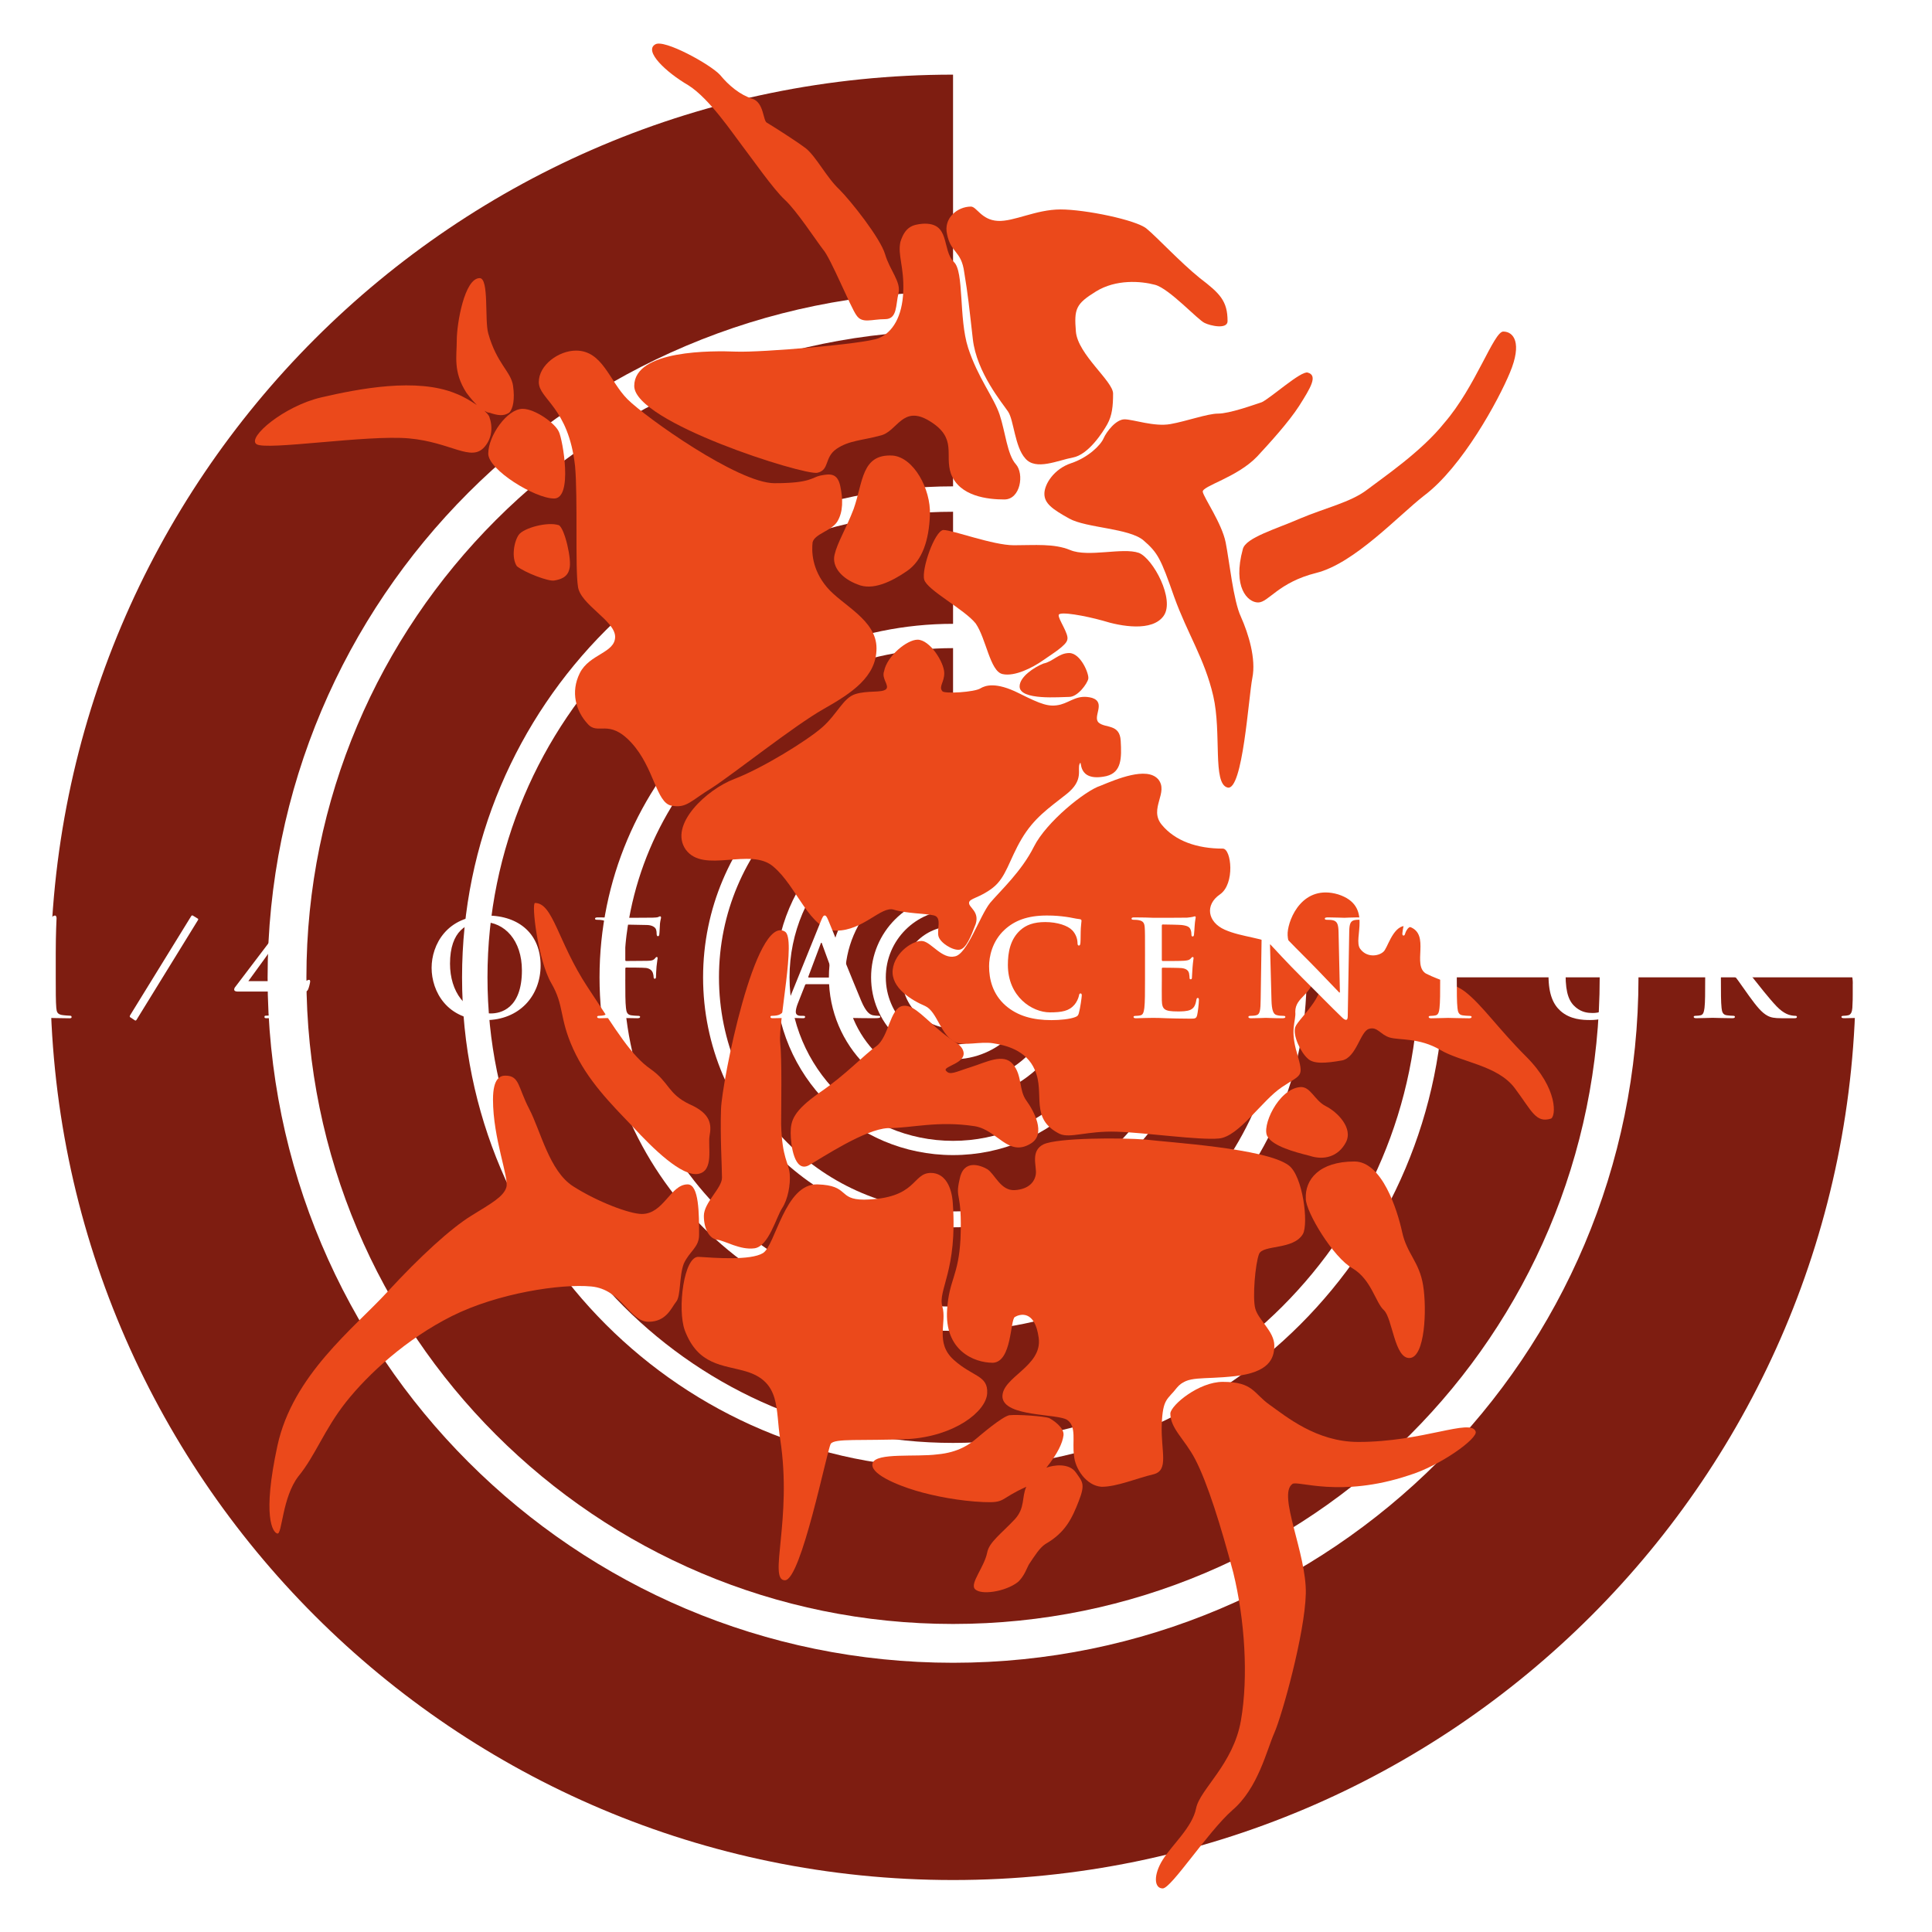 <!--
  SVG Music Logos
  Sepultura - Tribal S v1.0.0
  https://github.com/tiagoporto/svg-music-logos
  Copyright (c) 2016 Tiago Porto (http://tiagoporto.com)
-->
<svg xmlns="http://www.w3.org/2000/svg" viewBox="0 0 200 200" class="sepultura--quarter-of-a-century">
  <style>
    .sepultura--quarter-of-a-century .sepultura__circles {
      fill: #7e1d11;
    }
    .sepultura--quarter-of-a-century .sepultura__tribal-symbol {
      fill: #eb491b;
    }
    .sepultura--quarter-of-a-century .sepultura__lettering {
      fill: #fff;
    }
  </style>

  <g class="sepultura__circles">
    <path d="M98.66 7.727c-51.61 0-93.447 41.838-93.447 93.447S47.05 194.62 98.66 194.62s93.447-41.837 93.447-93.446h-22.492c0 39.188-31.768 70.956-70.956 70.956s-70.957-31.768-70.957-70.956 31.77-70.956 70.957-70.956V7.728z" />
    <path d="M98.66 34.234c-36.97 0-66.94 29.97-66.94 66.94s29.97 66.938 66.94 66.938 66.94-29.97 66.94-66.94h-16.112c0 28.072-22.756 50.83-50.828 50.83s-50.828-22.757-50.828-50.83S70.59 50.347 98.66 50.347V34.234z" />
    <path d="M98.66 52.977c-26.618 0-48.196 21.578-48.196 48.196S72.042 149.37 98.66 149.37s48.196-21.578 48.196-48.196h-11.6c0 20.21-16.385 36.596-36.596 36.596s-36.596-16.385-36.596-36.596S78.45 64.578 98.66 64.578v-11.6z" />
    <path d="M98.66 67.094c-18.822 0-34.08 15.258-34.08 34.08s15.258 34.08 34.08 34.08 34.08-15.258 34.08-34.08h-8.203c0 14.292-11.586 25.877-25.877 25.877s-25.877-11.585-25.877-25.876S84.37 75.296 98.66 75.296v-8.202z" />
    <path d="M98.66 76.942c-13.383 0-24.232 10.85-24.232 24.232s10.85 24.232 24.232 24.232 24.232-10.85 24.232-24.232h-5.832c0 10.162-8.238 18.4-18.4 18.4s-18.4-8.238-18.4-18.4 8.238-18.4 18.4-18.4v-5.832z" />
    <path d="M111.513 101.174c0 7.098-5.754 12.853-12.853 12.853-7.098 0-12.853-5.754-12.853-12.853 0-7.098 5.754-12.853 12.853-12.853v-4.073c-9.348 0-16.927 7.578-16.927 16.927S89.31 118.1 98.66 118.1s16.927-7.577 16.927-16.926h-4.074z" />
    <path d="M107.148 101.174c0 4.687-3.8 8.487-8.487 8.487s-8.486-3.8-8.486-8.486 3.8-8.487 8.487-8.487v-2.69c-6.172 0-11.177 5.004-11.177 11.178 0 6.173 5.004 11.178 11.178 11.178s11.18-5.004 11.18-11.178h-2.692z" />
    <path d="M98.66 94.212c-3.845 0-6.962 3.117-6.962 6.962s3.117 6.962 6.962 6.962c3.845 0 6.962-3.117 6.962-6.962h-1.676c0 2.92-2.367 5.286-5.286 5.286s-5.286-2.367-5.286-5.286 2.367-5.286 5.286-5.286v-1.676z" />
  </g>
  <g class="sepultura__tribal-symbol">
    <path d="M67.827 4.598c.89-.593 5.728 2.074 6.715 3.16.89 1.086 2.074 2.074 3.358 2.47 1.185.394 1.086 2.27 1.48 2.468.495.296 2.865 1.778 4.05 2.666 1.086.89 2.173 3.06 3.456 4.246 1.185 1.185 4.246 5.036 4.74 6.715.494 1.68 1.68 2.864 1.383 4.05-.297 1.184-.1 2.665-1.384 2.665-1.383 0-2.37.494-2.963-.395-.593-.79-2.666-5.925-3.456-6.814-.69-.89-2.765-4.05-3.95-5.136-1.185-1.086-3.456-4.345-4.444-5.63s-3.358-4.838-5.53-6.22c-2.37-1.382-4.64-3.554-3.456-4.246z" />
    <path d="M127.078 33.236c0 .89-1.778.494-2.37.198-.69-.296-3.654-3.555-5.135-3.95-1.48-.395-4.05-.593-6.123.69-2.074 1.285-2.27 1.78-2.074 4.15.198 2.37 3.85 5.134 3.85 6.418s-.098 2.27-.592 3.16c-.494.89-1.975 3.16-3.555 3.456-1.58.296-3.852 1.383-4.94.1-1.085-1.186-1.184-3.95-1.777-4.84-.593-.89-3.26-4.05-3.654-7.505s-.495-4.543-.89-6.913c-.296-2.27-1.383-1.975-1.778-3.95-.395-1.68 1.086-2.864 2.47-2.864.592 0 1.085 1.383 2.764 1.48 1.68.1 3.95-1.184 6.518-1.184s7.8 1.086 8.888 1.975 3.456 3.456 5.53 5.135c2.076 1.58 2.866 2.37 2.866 4.444z" />
    <path d="M135.373 38.57c1.086.295.296 1.58-.89 3.455-1.085 1.68-3.06 3.85-4.344 5.234-2.075 2.172-5.73 3.06-5.63 3.653.1.593 1.975 3.26 2.37 5.234.395 1.975.79 6.024 1.58 7.703.79 1.778 1.58 4.345 1.185 6.32-.395 1.975-.988 11.752-2.568 11.357s-.593-5.63-1.48-9.48c-.89-3.85-2.667-6.42-4.05-10.27-1.383-3.95-1.68-4.543-3.16-5.826-1.48-1.283-5.925-1.283-7.703-2.27s-2.568-1.58-2.568-2.568.988-2.568 2.765-3.16c1.78-.593 3.062-1.876 3.36-2.568s1.283-1.975 2.172-1.975c.89 0 3.06.79 4.74.493 1.68-.296 3.85-1.086 4.938-1.086 1.185 0 3.654-.89 4.543-1.185.988-.495 4.05-3.26 4.74-3.063z" />
    <path d="M155.618 34.323c1.086 0 1.975 1.185.69 4.246-1.184 2.863-4.937 9.775-8.887 12.738-2.665 2.074-7.208 7.01-11.158 8-3.95.987-4.938 3.06-6.024 3.06-1.086 0-2.666-1.58-1.58-5.53.296-1.185 3.456-2.074 5.925-3.16 2.568-1.086 5.234-1.68 6.913-2.963s5.63-3.95 8-6.913c3.258-3.752 5.134-9.48 6.122-9.48z" />
    <path d="M95.478 23.164c2.963-.198 1.975 2.666 3.26 3.95 1.085.988.493 5.826 1.48 8.888.988 3.06 2.666 5.135 3.26 6.913s.79 4.148 1.678 5.135c.89.988.494 3.654-1.185 3.654s-4.64-.296-5.53-2.666c-.69-1.975.692-3.654-2.172-5.43-2.864-1.78-3.358 1.085-5.135 1.48-1.778.494-3.26.494-4.543 1.383-1.284.89-.69 2.174-1.975 2.47-1.383.296-18.96-5.234-18.96-8.986 0-3.753 8.098-3.654 10.566-3.555 2.57.098 13.234-.79 14.715-1.384 1.48-.593 2.47-2.27 2.568-4.84.1-2.567-.593-3.752-.296-5.134.493-1.582 1.283-1.78 2.27-1.878z" />
    <path d="M54.1 42.322c1.284 0 3.358 1.48 3.753 2.37.395.79 1.48 6.913-.494 6.913s-6.815-2.963-6.815-4.64c0-1.878 1.975-4.643 3.555-4.643z" />
    <path d="M53.113 39.952c-.198-1.48-1.68-2.27-2.568-5.43-.395-1.384.1-5.73-.89-5.73-1.58 0-2.37 4.74-2.37 6.42s-.394 3.26.99 5.43c0 0 .493.692 1.085 1.285-.593-.395-1.383-.89-2.173-1.185-4.05-1.68-10.073-.494-13.924.395-3.85.89-7.703 4.148-6.715 4.84.988.69 11.455-.99 15.8-.594s6.42 2.47 7.8.89c.79-.89.89-2.075.495-3.16-.1-.2-.296-.396-.494-.594.197.098.295.197.493.197.89.296 1.48.395 2.074 0 .396-.395.593-1.383.396-2.765z" />
    <path d="M57.853 54.37c.593.295 1.383 3.653 1.086 4.542-.2.89-.99 1.086-1.58 1.185-.594.1-2.964-.79-3.852-1.48-.593-.89-.296-2.57.198-3.26.493-.69 2.962-1.383 4.147-.988z" />
    <path d="M92.416 47.16c2.173.2 3.95 3.457 3.85 6.124-.098 2.666-.79 4.74-2.37 5.826-1.58 1.086-3.554 2.074-5.134 1.383-1.58-.593-2.666-1.778-2.37-3.06.296-1.285 1.185-2.667 1.975-4.74.988-2.767.79-5.73 4.05-5.532z" />
    <path d="M84.91 49.234c.99-.198 1.78-.296 2.075 1.086.296 1.383.296 2.666-.296 3.654-.594.988-2.37 1.284-2.57 2.173-.098.89-.098 2.765 1.482 4.64 1.58 1.877 5.135 3.36 5.135 6.32s-2.568 4.642-5.53 6.32-9.184 6.617-11.455 8.1c-2.27 1.382-2.666 2.172-4.246 1.875-1.58-.296-1.778-3.95-4.148-6.518-2.37-2.568-3.456-.69-4.543-1.975-1.185-1.285-1.778-3.26-.79-5.235.988-1.975 3.654-2.074 3.654-3.753s-3.655-3.358-3.852-5.234c-.296-1.876 0-9.184-.296-12.443-.69-6.123-3.753-6.913-3.753-8.69s2.073-3.26 3.85-3.26c2.765 0 3.456 3.16 5.333 5.037s11.455 8.69 15.208 8.69 3.852-.59 4.74-.788z" />
    <path d="M117.894 57.233c1.48.593 3.753 4.84 2.568 6.518-1.185 1.68-4.444 1.087-6.32.495-1.778-.494-4.444-.988-4.543-.593-.1.395 1.085 1.975.888 2.568-.1.593-1.58 1.48-2.568 2.173-.988.69-2.864 1.68-4.148 1.383-1.284-.296-1.68-3.654-2.765-5.234-1.185-1.48-5.036-3.456-5.333-4.543-.296-1.087 1.086-5.037 1.975-5.136.987 0 5.134 1.58 7.307 1.58s4.148-.198 5.826.494c1.877.79 5.433-.297 7.11.295z" />
    <path d="M110.685 67.602c1.185 0 2.074 2.173 1.975 2.666-.1.494-1.086 1.876-1.975 1.876s-5.135.395-5.135-1.086c0-.988 1.48-1.975 2.47-2.37.987-.197 1.58-1.086 2.665-1.086z" />
    <path d="M94.984 66.22c1.284 0 2.765 2.37 2.765 3.456 0 .988-.594 1.383-.2 1.876.2.296 3.36.1 3.95-.296.495-.296 1.58-.69 3.95.494 2.37 1.185 3.16 1.48 4.346 1.185 1.086-.296 1.778-1.086 3.26-.69 1.48.493 0 1.974.69 2.567.69.593 2.173.1 2.27 1.876.1 1.778.1 3.26-1.48 3.654-3.16.69-2.47-1.876-2.765-1.284-.295.593.495 1.68-1.382 3.16s-3.358 2.47-4.64 4.64c-1.285 2.174-1.58 3.95-2.964 5.037-1.383 1.086-2.47 1.086-2.47 1.58s1.087.89.692 2.173c-.494 1.284-.988 2.568-1.68 2.666-.69.1-1.974-.69-2.172-1.383-.198-.69.395-1.974-.494-2.172-.89-.198-2.864-.198-4.148-.593s-3.16 2.173-5.925 2.173c-2.765 0-4.05-4.543-6.518-6.616-2.37-2.074-7.21.79-9.086-1.778-1.778-2.568 2.173-6.22 5.036-7.308 2.864-1.086 7.505-3.95 9.085-5.333 1.58-1.383 2.173-3.06 3.456-3.456s2.667-.1 3.16-.494c.396-.395-.493-1.086-.197-1.876.3-1.578 2.374-3.257 3.46-3.257z" />
    <path
      d="M119.87 80.638c1.184 1.383-.99 3.06.394 4.74 1.383 1.68 3.654 2.47 6.32 2.47.89 0 1.284 3.653-.296 4.74-1.58 1.085-1.284 2.863.494 3.653s3.95.79 5.826 1.78.593 0 .69-1.482c.1-1.48 1.58-5.036 5.235-3.95 3.654 1.185 1.48 4.543 2.27 5.63s2.272.69 2.57.098c.394-.593 1.085-2.963 2.567-2.37 2.173.79.198 3.95 1.68 4.84 1.58.79 2.863.987 4.048 1.875 1.778 1.384 3.358 3.754 6.32 6.716 3.358 3.358 3.06 6.22 2.568 6.42-1.58.493-1.975-.79-3.753-3.16s-5.53-2.667-7.703-3.95-4.246-.99-5.234-1.285c-.988-.295-1.284-1.184-2.173-.888s-1.284 2.963-2.765 3.26c-1.68.295-2.963.394-3.555-.2-.69-.592-1.58-2.37-1.284-3.258.295-.89 4.048-3.95 2.073-5.53-.296 2.27-2.074 2.37-2.074 3.95.098.988-.594 1.778.196 4.345.69 2.468.494 2.073-1.58 3.455-2.074 1.383-4.44 5.12-6.513 5.318-2.074.197-7.546-.604-10.607-.703-3.06-.1-4.803.717-5.89.224-3.16-1.58-1.48-4.148-2.567-6.616-.89-2.074-3.062-2.568-4.346-2.765-1.284-.198-2.963.296-3.85-.1-1.58-.69-1.877-3.16-3.16-3.752-1.384-.592-3.556-1.875-3.36-3.752.2-1.876 2.272-3.16 3.16-2.963.89.198 1.976 1.876 3.26 1.58 1.284-.198 2.568-4.148 3.654-5.53 1.086-1.284 3.26-3.26 4.543-5.826 1.285-2.57 5.334-5.827 6.914-6.32 1.68-.692 4.74-1.976 5.925-.692z"
    />
    <path d="M134.583 112.535c1.086-.1 1.48 1.383 2.666 1.975 1.184.593 2.863 2.27 2.073 3.753s-2.27 1.876-3.753 1.383c-1.58-.395-3.753-.988-4.345-1.975-.69-.988 1.087-4.938 3.358-5.135z" />
    <path d="M133.398 120.632c1.48 1.086 2.074 6.024 1.48 7.11-.987 1.68-4.147 1.086-4.542 2.074-.395.988-.69 4.543-.395 5.63.297 1.184 1.976 2.37 1.976 3.85 0 1.383-.592 2.765-4.05 3.16s-4.937-.1-6.023 1.185c-.988 1.285-1.48 1.087-1.58 3.852-.1 2.765.79 4.74-.89 5.135-1.678.395-3.752 1.284-5.332 1.284-1.58-.098-2.764-1.875-2.863-3.258-.198-1.383.296-2.963-.69-3.654-.99-.69-6.52-.296-6.716-2.37-.098-2.074 4.15-3.16 3.754-6.123-.395-2.963-1.975-2.47-2.47-2.173-.493.296-.295 4.64-2.27 4.74-1.975 0-5.036-1.284-4.74-5.53.198-3.06 1.185-3.456 1.383-7.308.197-5.036-.593-3.95-.1-6.123.396-2.172 2.174-1.48 2.865-1.085.79.494 1.383 2.27 2.864 2.173 1.48-.1 2.074-.89 2.173-1.68.098-.79-.594-2.37.79-3.06 1.48-.69 8.097-.69 10.566-.494 2.37.298 12.442.89 14.812 2.668z" />
    <path d="M140.212 120.237c2.864 0 4.444 5.036 4.938 7.308.494 2.27 1.778 3.06 2.173 5.53s.197 7.406-1.383 7.505-1.778-4.05-2.666-4.938c-.89-.79-1.284-3.16-3.26-4.345-1.974-1.086-4.838-5.826-4.838-7.21-.1-1.973 1.382-3.85 5.036-3.85z" />
    <path d="M93.404 104.14c.988-.197 1.876.79 3.555 2.272s2.27 1.48 2.665 2.173c.79 1.48-2.173 1.778-1.68 2.27.396.495.99.1 2.57-.394 1.58-.493 3.357-1.48 4.344-.295.987 1.185.592 2.666 1.382 3.753.79 1.086 2.074 3.456.494 4.444-2.37 1.48-3.456-1.383-5.826-1.778-3.85-.593-6.518.198-8.986.198-2.37.1-6.814 3.06-8.196 3.85-1.48.79-1.876-2.073-1.876-3.357s.296-2.27 2.963-4.148c2.765-1.876 4.64-3.95 5.925-4.84 1.28-.986 1.38-3.85 2.664-4.146z" />
    <path d="M126.585 143.05c3.16 0 3.16 1.184 4.84 2.37s4.838 3.85 9.183 3.85c6.715 0 11.653-2.47 12.147-1.086.296.69-3.654 3.555-6.913 4.543-7.11 2.37-11.554.494-12.048.89-1.58 1.085 1.48 7.208 1.383 11.356s-2.47 12.64-3.26 14.418c-.79 1.78-1.678 5.73-4.344 8-2.568 2.27-6.32 8.098-7.21 8.098s-.987-1.383 0-2.963c.99-1.58 3.062-3.358 3.457-5.333s3.85-4.543 4.64-9.085c.79-4.543.396-10.468-.79-15.307-1.283-4.84-2.665-9.283-3.95-11.752-1.085-2.074-2.567-3.16-2.567-4.74.1-.89 2.963-3.26 5.432-3.26z" />
    <path d="M96.366 121.422c1.48 0 2.173 1.48 2.27 3.16.495 6.913-1.58 8.986-1.085 10.665.495 1.68-.79 3.753 1.186 5.53 1.975 1.778 3.555 1.58 3.456 3.456-.1 1.876-3.358 4.444-8.196 4.74-4.84.198-7.604-.1-8 .494-.394.69-3.06 14.122-4.74 14.122-1.777 0 .79-6.32-.493-14.616-.494-3.06.1-5.925-3.555-7.01-2.37-.692-4.938-.594-6.32-4.247-.79-2.173-.1-7.8 1.48-7.604 1.58.1 5.334.395 6.617-.395 1.284-.79 2.27-7.21 5.63-7.11s2.073 1.58 4.838 1.58c5.53-.1 4.938-2.766 6.913-2.766z" />
    <path d="M71.184 122.607c1.185 0 1.185 3.06 1.185 5.234 0 1.285-.99 1.68-1.58 2.964-.495 1.284-.297 3.358-.79 3.95-.495.593-.99 2.074-2.865 2.074-1.975 0-2.765-3.358-5.925-3.654-3.16-.296-9.678.69-14.418 3.06s-8.69 6.025-10.962 8.89c-2.27 2.863-3.16 5.53-4.938 7.702-1.68 2.173-1.68 6.024-2.173 5.925-.495-.098-1.58-1.777 0-9.084 1.58-7.308 7.9-12.147 11.356-15.9s6.616-6.615 8.69-7.9c2.074-1.283 3.358-1.974 3.654-2.962.296-.988-1.383-5.036-1.383-9.085 0-2.272.79-2.47 1.284-2.47 1.482 0 1.285 1.185 2.47 3.456s2.074 6.42 4.543 8c2.47 1.58 5.826 2.863 7.11 2.863 2.273 0 2.964-3.063 4.74-3.063z" />
    <path d="M81.257 96.438c1.185.69-.69 9.283-.494 11.455.198 1.876.1 6.616.1 8.493.098 3.555.79 3.95.888 5.135.1 1.087-.197 2.667-.79 3.556s-1.382 3.95-2.863 4.148c-1.48.198-3.06-.79-3.85-.89-.79-.098-1.384-1.085-1.384-2.468s1.876-2.864 1.876-3.95-.2-4.345-.1-7.11c.1-2.864 3.556-20.244 6.617-18.368z" />
    <path d="M55.384 93.475c1.876 0 2.37 4.05 5.43 8.69 3.062 4.64 4.544 7.11 6.52 8.493 1.974 1.383 1.777 2.568 4.048 3.654 2.27.988 2.27 2.173 2.074 3.26-.198 1.085.494 3.653-1.185 3.95-1.678.295-4.64-2.57-6.813-4.94-2.27-2.37-4.64-4.74-6.123-7.998-1.48-3.26-.89-4.444-2.27-6.814s-2.075-8.295-1.68-8.295z" />
    <path d="M108.315 151.937c.79-.296 2.37-.494 3.06.494.692.99.99 1.186.297 2.964-.69 1.778-1.383 3.26-3.456 4.444-.593.395-1.086 1.185-1.68 2.074-.197.296-.493 1.284-1.184 1.876-1.284.988-3.85 1.383-4.444.69-.494-.592.988-2.27 1.284-3.752.198-1.086 1.48-1.975 2.864-3.456 1.086-1.185.69-2.27 1.185-3.358-2.863 1.284-2.073 1.68-4.443 1.58-2.37-.1-5.036-.593-7.01-1.185-1.976-.593-4.84-1.778-4.445-2.864s4.444-.593 6.715-.89c2.173-.197 3.358-1.085 3.95-1.58s2.666-2.27 3.456-2.468c.89-.1 3.654.1 4.148.296.396.198 1.58.99 1.482 1.78-.098.79-.592 1.876-1.777 3.357z" />
  </g>
  <g class="sepultura__lettering">
    <path d="M4.113 99.014v-1.81c0-.33 0-.496-.207-.496-.262 0-1.298.54-1.602.663-.07.03-.138.056-.193.056-.04 0-.11-.07-.11-.15 0-.084.07-.153.138-.194.055-.028 2.707-1.768 3.19-2.126.124-.083.248-.18.36-.18.123 0 .165.152.165.29 0 .11-.083 1.477-.083 3.59v2.555c0 1.327 0 2.5.055 3.108.04.442.11.65.552.746.207.04.8.083.91.083.056 0 .125.04.125.138 0 .096-.07.124-.22.124-1.05 0-1.934-.042-2.307-.042-.318 0-1.477.04-2.36.04-.153 0-.236-.027-.236-.123 0-.097.054-.138.11-.138.15 0 .855-.042 1.104-.097.442-.097.51-.29.552-.732.055-.608.083-1.78.07-3.107l-.013-2.196z" />
    <path d="M13.484 105.31c-.07-.04-.07-.11 0-.234l6.297-10.22c.07-.11.125-.11.194-.068l.497.304c.056.028.07.083.015.166l-6.338 10.288c-.055.097-.11.124-.18.083l-.483-.32z" />
    <path d="M24.587 102.646c-.166 0-.345-.055-.345-.207 0-.167.124-.29.18-.36.096-.11 5.247-6.918 5.357-7.056.11-.124.22-.25.358-.25.124 0 .165.098.165.236 0 .207-.014 1.174-.014 2.07v4.49h1.062c.373 0 .553-.14.635-.14.07 0 .124.056.124.167 0 .124-.137.69-.234.87-.07.124-.138.18-.373.18H30.29c0 .44-.014 1.062.04 1.67.042.428.125.677.58.773.194.04.485.055.623.055.07 0 .124.04.124.138 0 .096-.07.124-.22.124-.774 0-1.658-.04-1.948-.04-.388 0-1.133.04-1.893.04-.152 0-.22-.028-.22-.124 0-.097.04-.138.11-.138.124 0 .428-.014.65-.042.524-.055.62-.36.648-.787.055-.608.04-1.23.04-1.67h-4.238zm4.24-5.344h-.04c-.32.456-2.61 3.646-3.08 4.267h3.12V97.3z" />
    <path d="M44.68 100.188c0-2.36 1.56-5.413 5.703-5.413 3.438 0 5.58 2.002 5.58 5.165s-2.21 5.662-5.718 5.662c-3.964 0-5.565-2.97-5.565-5.414zm9.348.263c0-3.092-1.78-5.012-4.046-5.012-1.588 0-3.397.884-3.397 4.322 0 2.872 1.588 5.15 4.24 5.15.966 0 3.203-.468 3.203-4.46z" />
    <path
      d="M64.73 101.403c0 1.326 0 2.36.07 2.94.04.402.124.705.54.76.192.028.496.055.69.055.178 0 .234.04.234.11 0 .097-.097.138-.304.138-.87 0-1.74-.04-2.1-.04-.358 0-1.228.04-1.753.04-.193 0-.29-.028-.29-.138 0-.07.055-.11.207-.11.207 0 .373-.028.497-.055.277-.055.346-.36.402-.76.07-.58.07-1.615.07-2.94v-2.43c0-2.1 0-2.486-.03-2.927-.027-.47-.137-.69-.593-.787-.11-.03-.346-.043-.54-.043-.138 0-.235-.027-.235-.11 0-.11.11-.138.318-.138.36 0 .76.013 1.12.013.358.014.676.028.87.028.524 0 3.327 0 3.645-.013.262-.014.428-.014.566-.055.083-.028.152-.083.22-.083.056 0 .098.054.098.123 0 .097-.07.262-.11.622-.015.138-.042.953-.07 1.12-.014.11-.04.192-.138.192-.097 0-.124-.07-.138-.22 0-.11 0-.332-.083-.526-.097-.192-.387-.4-.91-.413l-2.128-.04c-.083 0-.124.04-.124.192v3.45c0 .084.015.125.098.125l1.768-.014c.235 0 .428 0 .62-.013.263-.014.457-.07.595-.248.07-.084.098-.14.18-.14.056 0 .084.042.084.125 0 .083-.07.428-.11.856-.028.277-.055.912-.055 1.01 0 .123 0 .26-.14.26-.082 0-.11-.096-.11-.192s-.027-.262-.082-.428c-.07-.193-.276-.442-.704-.497-.345-.04-1.81-.04-2.044-.04-.07 0-.097.027-.097.123v1.117z"
    />
    <path d="M83.456 101.887c-.07 0-.097.027-.124.11l-.746 1.892c-.138.344-.207.675-.207.84 0 .25.123.43.55.43h.208c.165 0 .207.027.207.11 0 .11-.083.137-.235.137-.442 0-1.036-.04-1.464-.04-.152 0-.91.04-1.63.04-.18 0-.26-.028-.26-.138 0-.084.054-.11.165-.11.125 0 .32-.015.43-.03.634-.082.897-.55 1.173-1.242l3.466-8.562c.165-.4.247-.553.386-.553.124 0 .207.124.345.442.332.76 2.542 6.283 3.426 8.382.525 1.243.925 1.436 1.215 1.505.208.042.415.055.58.055.11 0 .18.014.18.11 0 .11-.124.138-.635.138-.497 0-1.505 0-2.61-.028-.248-.014-.414-.014-.414-.11 0-.083.056-.11.194-.124.097-.028.193-.152.124-.318l-1.105-2.845c-.028-.07-.07-.096-.138-.096h-3.08zm2.817-.69c.07 0 .083-.042.07-.084L85.1 97.716c-.014-.055-.028-.124-.07-.124s-.068.07-.082.124l-1.27 3.383c-.015.054 0 .096.054.096h2.54z" />
    <path d="M104.1 104.096c-1.352-1.188-1.71-2.734-1.71-4.074 0-.94.29-2.57 1.615-3.784.994-.91 2.306-1.464 4.364-1.464.855 0 1.366.055 2 .138.526.07.968.193 1.382.235.152.014.207.083.207.166 0 .11-.042.276-.07.76-.028.456-.014 1.215-.04 1.49-.015.208-.043.32-.167.32-.11 0-.138-.11-.138-.305-.014-.428-.193-.91-.54-1.27-.455-.484-1.532-.856-2.802-.856-1.2 0-1.988.304-2.596.856-1.008.925-1.27 2.237-1.27 3.576 0 3.286 2.5 4.916 4.35 4.916 1.23 0 1.975-.138 2.527-.773.235-.262.414-.663.47-.91.04-.222.07-.277.18-.277.096 0 .123.096.123.207 0 .166-.166 1.367-.304 1.837-.07.235-.124.304-.36.4-.55.222-1.6.32-2.485.32-1.892-.003-3.48-.417-4.737-1.508z" />
    <path
      d="M118.532 98.973c0-2.1 0-2.486-.028-2.927-.028-.47-.138-.69-.594-.787-.11-.03-.345-.043-.54-.043-.15 0-.234-.027-.234-.124s.096-.124.304-.124c.373 0 .773.013 1.118.013.36.014.677.028.87.028.442 0 3.19 0 3.452-.013.262-.028.483-.055.594-.083.07-.014.152-.055.22-.055s.084.054.084.123c0 .097-.07.262-.11.898-.014.14-.04.747-.07.912-.013.07-.04.152-.137.152-.096 0-.123-.07-.123-.193 0-.095-.014-.33-.083-.496-.097-.248-.235-.414-.925-.497-.236-.028-1.686-.055-1.962-.055-.07 0-.097.04-.097.138v3.493c0 .097.015.152.098.152.304 0 1.892 0 2.21-.028.33-.028.538-.07.662-.207.097-.11.152-.18.22-.18.056 0 .097.03.097.11 0 .084-.055.305-.11 1.01-.014.275-.055.827-.055.924 0 .11 0 .262-.124.262-.097 0-.124-.055-.124-.124-.014-.138-.014-.318-.055-.497-.07-.276-.263-.483-.774-.54-.262-.026-1.63-.04-1.96-.04-.07 0-.084.055-.084.138v1.09c0 .47-.014 1.74 0 2.14.028.954.248 1.16 1.657 1.16.358 0 .938 0 1.297-.164.36-.167.525-.457.62-1.023.03-.152.056-.207.153-.207.11 0 .11.11.11.25 0 .317-.11 1.256-.18 1.532-.096.36-.22.36-.745.36-1.036 0-1.795-.028-2.39-.042-.593-.028-1.02-.04-1.435-.04-.152 0-.456 0-.787.013-.318 0-.677.028-.953.028-.18 0-.276-.04-.276-.137 0-.07.055-.11.22-.11.208 0 .374-.028.498-.055.276-.055.345-.36.4-.76.07-.58.07-1.67.07-2.94v-2.435z"
    />
    <path d="M131.623 103.53c.028 1.077.207 1.436.484 1.533.235.083.497.097.718.097.152 0 .235.028.235.11 0 .11-.124.138-.318.138-.897 0-1.45-.04-1.712-.04-.124 0-.773.04-1.49.04-.18 0-.305-.014-.305-.138 0-.083.083-.11.22-.11.18 0 .43-.014.622-.07.36-.11.414-.51.428-1.71l.124-8.135c0-.276.04-.47.178-.47.152 0 .276.18.51.428.167.18 2.266 2.39 4.282 4.39.94.94 2.803 2.928 3.038 3.15h.07l-.14-6.2c-.013-.842-.137-1.105-.47-1.243-.206-.083-.538-.083-.73-.083-.167 0-.222-.04-.222-.124 0-.11.152-.124.36-.124.717 0 1.38.04 1.67.04.152 0 .676-.04 1.353-.04.18 0 .317.013.317.123 0 .083-.083.124-.25.124-.137 0-.247 0-.413.042-.387.11-.497.4-.51 1.173l-.153 8.714c0 .304-.054.428-.18.428-.15 0-.317-.152-.468-.304-.87-.827-2.638-2.636-4.074-4.06-1.505-1.49-3.038-3.175-3.287-3.437h-.04l.153 5.757z" />
    <path d="M149.08 95.742l-2.06.055c-.8.028-1.13.097-1.338.4-.138.208-.207.374-.235.484-.028.112-.07.167-.152.167-.097 0-.124-.07-.124-.22 0-.222.263-1.48.29-1.59.042-.178.084-.26.167-.26.11 0 .248.137.594.165.4.04.926.07 1.382.07h5.468c.442 0 .746-.042.953-.07.207-.04.318-.07.373-.07.097 0 .11.084.11.29 0 .29-.04 1.244-.04 1.603-.015.138-.042.22-.125.22-.11 0-.137-.068-.15-.275l-.015-.152c-.028-.36-.4-.746-1.63-.773l-1.74-.04v5.66c0 1.272 0 2.362.07 2.956.042.388.124.692.54.747.192.028.496.055.703.055.152 0 .22.04.22.11 0 .097-.11.138-.26.138-.912 0-1.783-.04-2.17-.04-.317 0-1.187.04-1.74.04-.178 0-.275-.04-.275-.138 0-.07.055-.11.22-.11.208 0 .374-.028.498-.055.277-.055.36-.36.402-.76.07-.58.07-1.67.07-2.94v-5.665z" />
    <path d="M160.303 98.973c0-2.1 0-2.486-.028-2.927-.027-.47-.138-.69-.594-.787-.11-.03-.344-.043-.538-.043-.152 0-.235-.027-.235-.124s.097-.124.304-.124c.733 0 1.603.04 2.017.04.33 0 1.202-.04 1.7-.04.206 0 .303.027.303.123s-.083.124-.22.124c-.153 0-.236.014-.402.042-.373.068-.483.303-.51.786-.03.442-.03.828-.03 2.927v1.933c0 2.002.402 2.844 1.078 3.397.62.51 1.257.566 1.726.566.607 0 1.353-.194 1.906-.747.76-.76.8-2.002.8-3.424v-1.727c0-2.1 0-2.486-.027-2.927-.026-.47-.137-.69-.593-.787-.11-.03-.345-.043-.497-.043-.152 0-.235-.027-.235-.124s.097-.124.29-.124c.704 0 1.574.04 1.588.04.166 0 1.036-.04 1.574-.04.193 0 .29.027.29.123s-.083.124-.25.124c-.15 0-.234.014-.4.042-.373.068-.483.303-.51.786-.028.442-.028.828-.028 2.927v1.477c0 1.533-.153 3.162-1.313 4.157-.98.842-1.975.994-2.872.994-.732 0-2.057-.04-3.066-.952-.705-.635-1.23-1.657-1.23-3.66v-2.015z" />
    <path
      d="M176.513 98.973c0-2.1 0-2.486-.028-2.927-.028-.47-.138-.69-.594-.787-.11-.03-.344-.043-.538-.043-.152 0-.235-.027-.235-.124s.096-.124.304-.124c.733 0 1.603.04 1.893.04.47 0 1.52-.04 1.947-.04.87 0 1.795.082 2.54.593.388.262.94.967.94 1.892 0 1.022-.428 1.96-1.823 3.093 1.23 1.547 2.182 2.776 2.997 3.632.773.8 1.34.897 1.547.94.153.027.277.04.388.04.11 0 .166.04.166.11 0 .11-.097.138-.262.138h-1.312c-.773 0-1.12-.07-1.478-.262-.594-.318-1.12-.967-1.892-2.03-.553-.76-1.188-1.7-1.367-1.906-.07-.083-.152-.097-.248-.097l-1.2-.028c-.07 0-.11.028-.11.11v.193c0 1.284 0 2.375.068 2.955.04.4.124.704.538.76.208.027.512.054.678.054.11 0 .166.04.166.11 0 .097-.097.138-.276.138-.8 0-1.823-.04-2.03-.04-.262 0-1.132.04-1.685.04-.18 0-.276-.04-.276-.138 0-.07.055-.11.22-.11.208 0 .374-.028.498-.055.276-.055.345-.36.4-.76.07-.58.07-1.67.07-2.94v-2.43zm1.63 1.09c0 .153.026.208.123.25.29.096.704.137 1.05.137.552 0 .732-.055.98-.235.414-.304.815-.94.815-2.07 0-1.962-1.297-2.528-2.112-2.528-.345 0-.594.014-.732.055-.097.028-.124.083-.124.193v4.2z"
    />
    <path d="M191.8 101.832c0-.746-.138-1.05-.318-1.45-.097-.22-1.947-3.26-2.43-3.977-.346-.51-.69-.856-.954-1.008-.18-.097-.414-.18-.58-.18-.11 0-.207-.027-.207-.124 0-.083.098-.124.263-.124.248 0 1.284.04 1.74.04.29 0 .856-.04 1.477-.04.138 0 .207.04.207.123 0 .083-.097.097-.304.152-.124.028-.193.138-.193.25 0 .11.07.275.166.468.193.414 2.126 3.742 2.348 4.13.138-.332 1.878-3.37 2.07-3.8.14-.303.194-.538.194-.717 0-.138-.055-.29-.29-.345-.124-.027-.248-.054-.248-.137 0-.097.07-.124.235-.124.456 0 .897.04 1.298.04.304 0 1.215-.04 1.477-.04.152 0 .25.027.25.11 0 .096-.112.137-.263.137-.138 0-.4.055-.608.166-.29.138-.443.304-.747.677-.456.552-2.39 3.798-2.638 4.39-.207.498-.207.926-.207 1.382v1.132c0 .22 0 .8.042 1.38.027.402.152.705.566.76.193.028.497.055.69.055.153 0 .222.04.222.11 0 .096-.11.137-.29.137-.87 0-1.74-.04-2.113-.04-.345 0-1.215.04-1.726.04-.194 0-.305-.028-.305-.138 0-.07.07-.11.22-.11.194 0 .36-.03.484-.056.275-.055.4-.36.427-.76.04-.58.04-1.16.04-1.38v-1.132z" />
  </g>
</svg>
